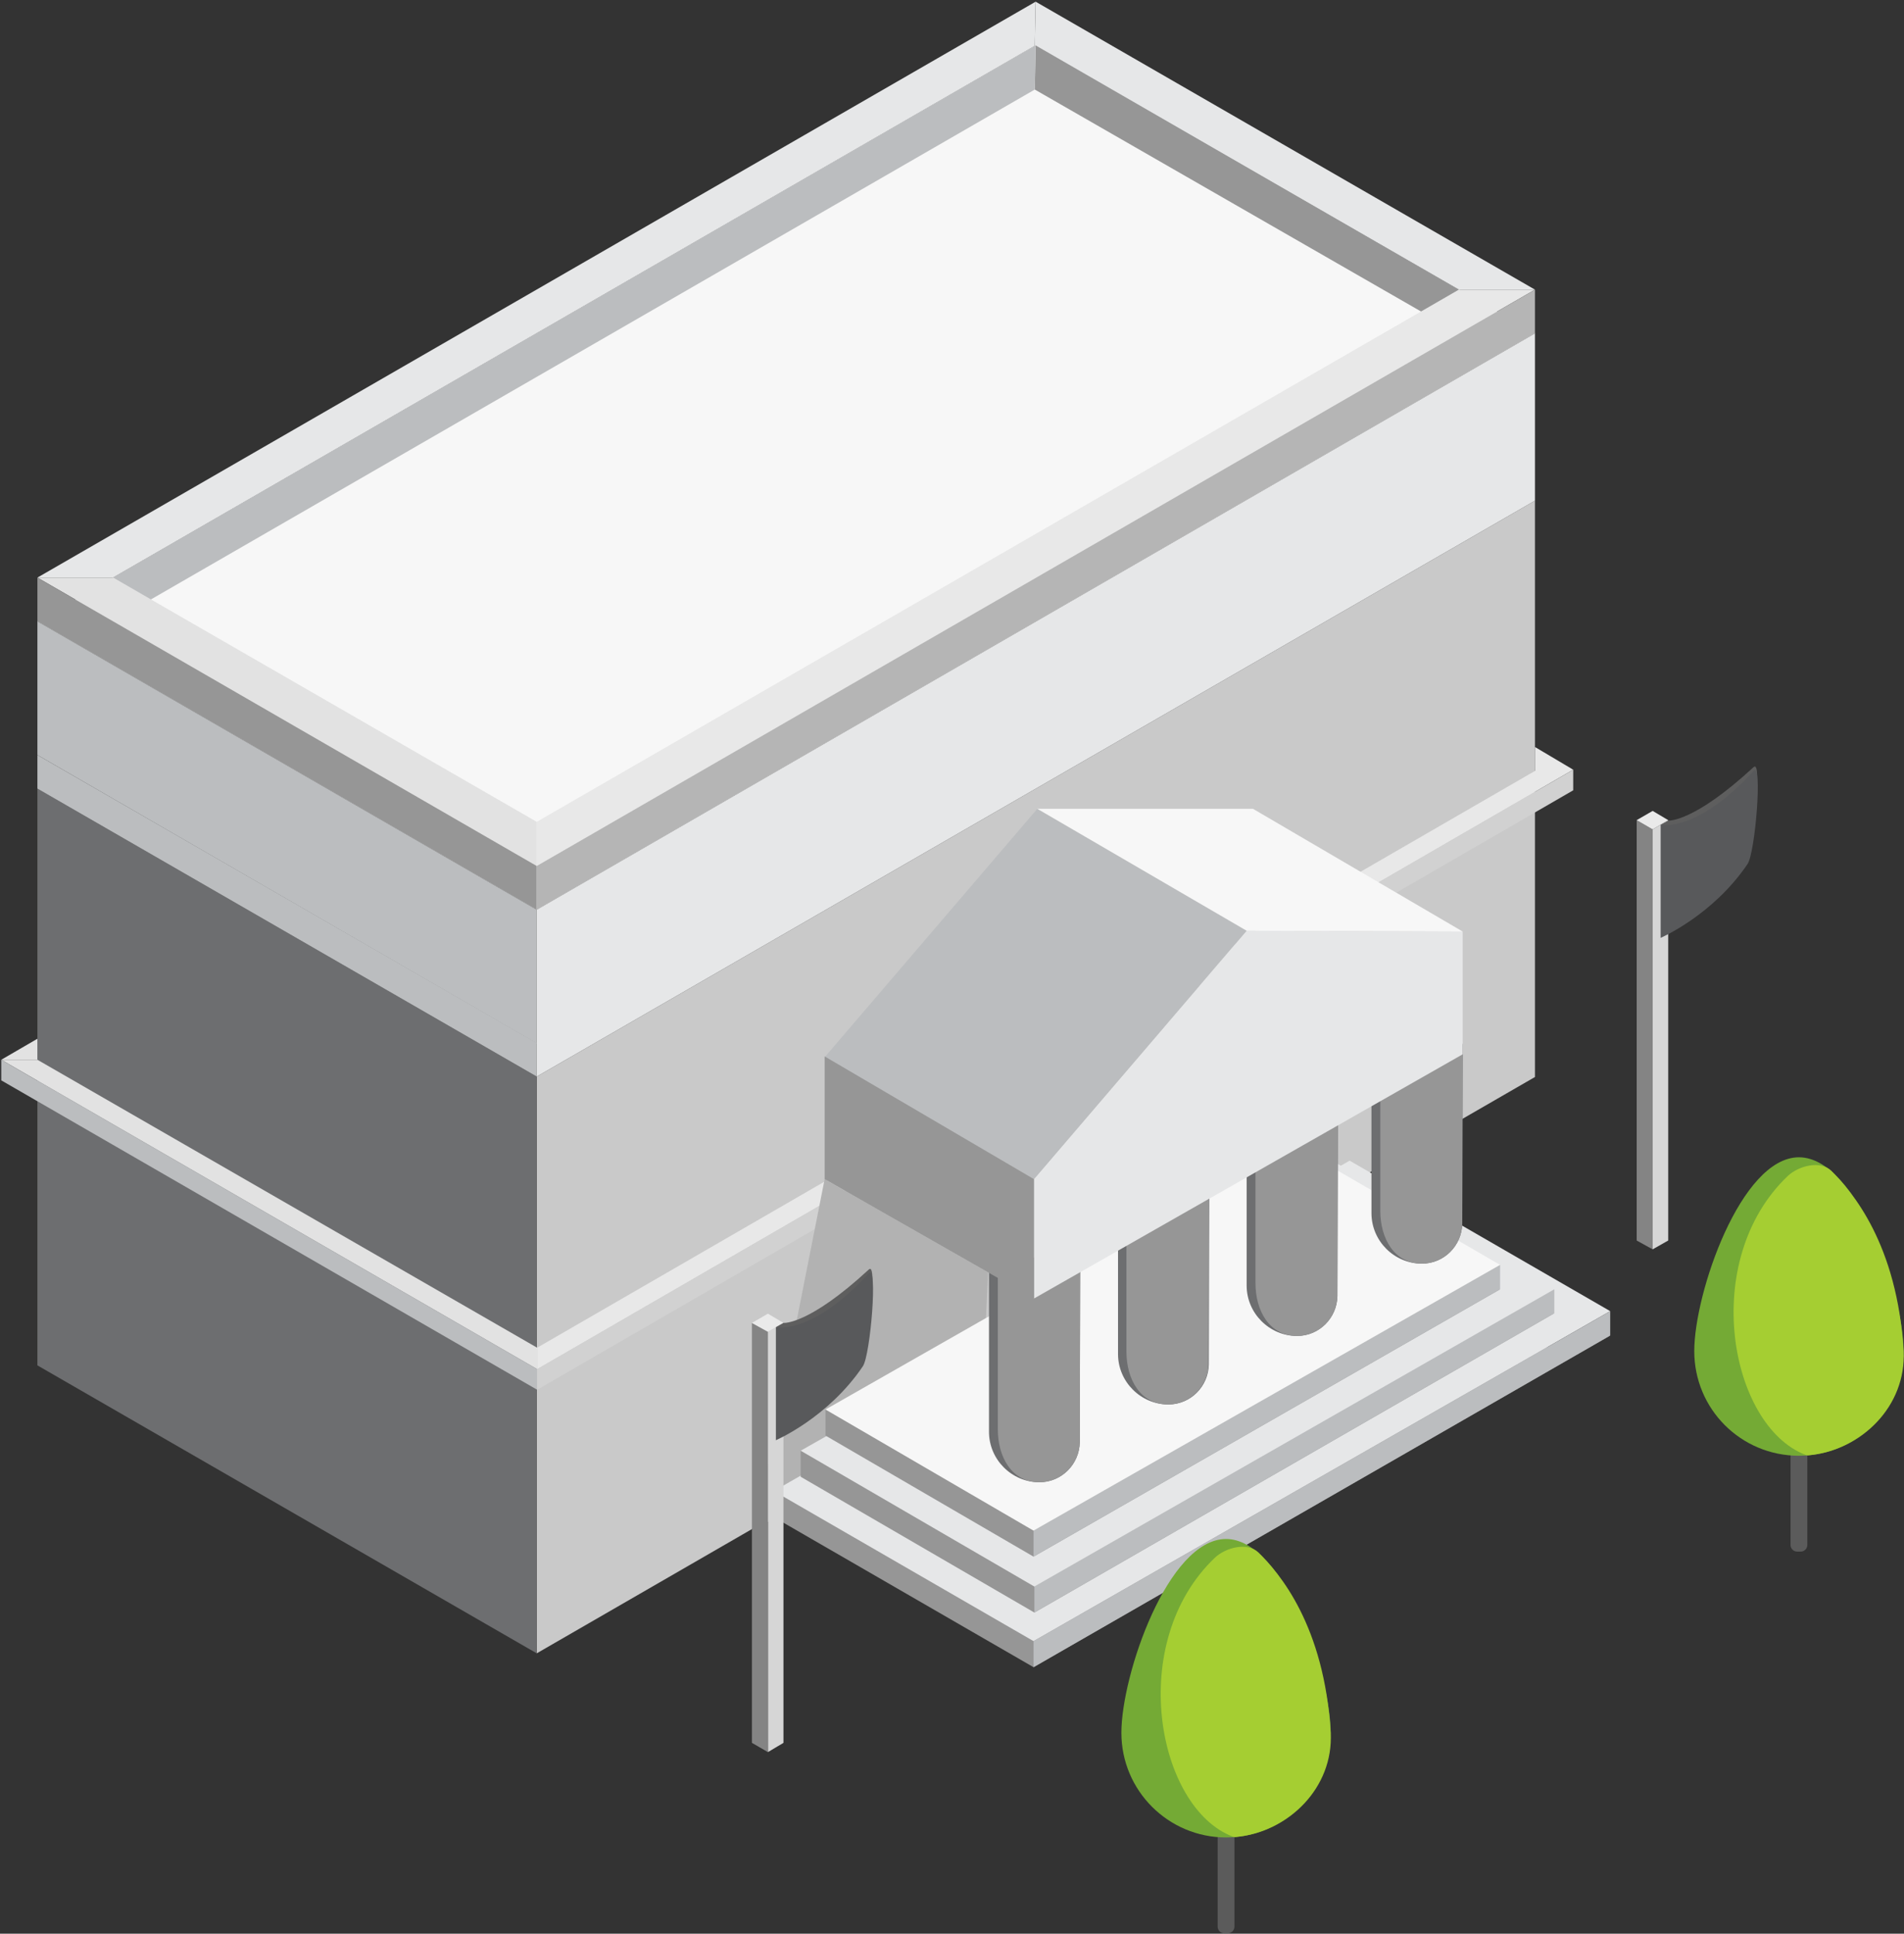 <?xml version="1.0" encoding="utf-8"?>
<!-- Generator: Adobe Illustrator 21.1.0, SVG Export Plug-In . SVG Version: 6.00 Build 0)  -->
<svg version="1.1" id="Layer_1" xmlns="http://www.w3.org/2000/svg" xmlns:xlink="http://www.w3.org/1999/xlink" x="0px" y="0px"
	 viewBox="0 0 453 460" style="enable-background:new 0 0 453 460;" xml:space="preserve">
<rect x="0" y="0" width="453" height="460" fill="#333333" stroke="none"/>
<style type="text/css">
	.st0{fill:#C9C9C9;}
	.st1{fill:#F7F7F7;}
	.st2{fill:#6D6E70;}
	.st3{fill:#BBBDBF;}
	.st4{fill:#E6E7E8;}
	.st5{fill:#E2E2E2;}
	.st6{fill:#E8E8E8;}
	.st7{fill:#969696;}
	.st8{fill:#B5B5B5;}
	.st9{fill:#D1D1D1;}
	.st10{fill:#B2B2B2;}
	.st11{fill:#5B5B5B;}
	.st12{fill:#74AA35;}
	.st13{fill:#A5CE32;}
	.st14{fill:#D6D6D6;}
	.st15{fill:#848484;}
	.st16{fill:#EAEAEA;}
	.st17{fill:#5E5E5E;}
	.st18{fill:#58595B;}
</style>
<g>
	<polygon class="st0" points="127.7,393.3 365.2,256.2 365.2,119.1 127.7,256.1 	"/>
	<polygon class="st1" points="127.7,216.4 365.2,79.3 246.2,10.9 8.9,147.8 	"/>
	<polygon class="st2" points="8.9,187.6 8.9,324.8 127.7,393.3 127.7,256.1 	"/>
	<polygon class="st3" points="8.9,179.6 8.9,187.6 127.7,256.1 127.7,248.1 	"/>
	<polygon class="st3" points="8.9,147.8 8.9,179.6 127.7,248.2 127.7,216.4 	"/>
	<polygon class="st4" points="127.7,216.4 365.2,79.3 365.2,119.1 127.7,256.1 	"/>
	<polygon class="st5" points="8.9,137.4 26.9,137.4 127.7,195.5 127.7,206 	"/>
	<polygon class="st6" points="127.7,206 365.2,68.9 347.1,68.9 127.7,195.5 	"/>
	<polygon class="st4" points="365.2,68.9 246.4,0.4 246.2,10.9 347.1,68.9 	"/>
	<polygon class="st4" points="8.9,137.4 246.4,0.4 246.2,10.9 26.9,137.4 	"/>
	<polygon class="st7" points="347.1,68.9 246.4,10.8 246.2,21.3 338.1,74.1 	"/>
	<polygon class="st3" points="26.9,137.4 246.4,10.8 246.2,21.3 35.9,142.6 	"/>
	<polygon class="st7" points="127.7,216.4 127.7,206 8.9,137.4 8.9,147.8 	"/>
	<polygon class="st8" points="127.7,206 127.7,216.4 365.2,79.3 365.2,68.9 	"/>
	<polygon class="st5" points="0.3,252.1 8.9,252.1 127.8,320.6 127.8,325.7 	"/>
	<polygon class="st6" points="127.8,325.7 374.3,183.1 365.7,183.1 127.8,320.6 	"/>
	<polygon class="st3" points="127.8,330.6 127.8,325.7 0.3,252.1 0.3,257 	"/>
	<polygon class="st9" points="127.8,325.7 127.8,330.6 374.3,188 374.3,183.1 	"/>
	<polygon class="st10" points="196.2,280.5 179.7,363.9 233.8,329.9 235.1,302.7 	"/>
	<g>
		<polygon class="st7" points="184.1,360.9 245.9,396.6 383.1,317.7 184.1,354.7 		"/>
		<polygon class="st4" points="184.1,354.7 245.9,390.4 383.1,311.9 321.1,276.1 		"/>
		<polygon class="st3" points="245.9,390.4 245.9,396.6 383.1,317.7 383.1,311.9 		"/>
	</g>
	<g>
		<polygon class="st7" points="190.5,351.3 246.1,383.6 369.8,312.4 190.5,345.1 		"/>
		<polygon class="st4" points="190.5,345.1 247.1,378 369.8,306.7 314.5,274.7 		"/>
		<polygon class="st3" points="246.1,377.4 246.1,383.6 369.8,312.4 369.8,306.7 		"/>
	</g>
	<g>
		<polygon class="st7" points="196.4,341.5 245.9,370.3 356.9,306.7 196.4,335.3 		"/>
		<polygon class="st1" points="196.4,335.3 246.9,364.7 356.9,300.9 307.3,272.1 		"/>
		<polygon class="st3" points="245.9,364.1 245.9,370.3 356.9,306.7 356.9,300.9 		"/>
	</g>
	<polygon class="st5" points="0.3,252.1 8.9,247.1 8.9,252.1 	"/>
	<polygon class="st6" points="374.3,183.1 365.2,177.7 365.2,185.5 	"/>
	<g>
		<path class="st11" d="M291.3,432.8h0.8c0.9,0,1.6,0.7,1.6,1.6v23.9c0,0.9-0.7,1.6-1.6,1.6h-0.8c-0.9,0-1.6-0.7-1.6-1.6v-23.9
			C289.7,433.5,290.4,432.8,291.3,432.8z"/>
		<path class="st12" d="M316.6,412.2c0,13.7-11.1,24.9-24.9,24.9c-13.7,0-24.9-11.1-24.9-24.9s11.1-46.1,24.9-46.1
			C305.4,366.1,316.6,398.5,316.6,412.2z"/>
		<path class="st13" d="M316.6,412.2c0.7,13-10,23.7-22.7,24.8c-0.1,0-0.3,0-0.6-0.1c-18.1-6.9-25.4-46.3-4.2-66.4
			c2.6-2.4,7.7-3.7,10.3-1.2C304.4,374.2,315.1,386.7,316.6,412.2z"/>
	</g>
	<g>
		<path class="st11" d="M427.6,342h0.8c0.9,0,1.6,0.7,1.6,1.6v23.9c0,0.9-0.7,1.6-1.6,1.6h-0.8c-0.9,0-1.6-0.7-1.6-1.6v-23.9
			C426,342.7,426.7,342,427.6,342z"/>
		<path class="st12" d="M452.9,321.4c0,13.7-11.1,24.9-24.9,24.9s-24.9-11.1-24.9-24.9s11.1-46.1,24.9-46.1S452.9,307.7,452.9,321.4
			z"/>
		<path class="st13" d="M452.9,321.4c0.7,13-10,23.7-22.7,24.8c-0.1,0-0.3,0-0.6-0.1c-18.1-6.9-25.4-46.3-4.2-66.4
			c2.6-2.4,7.7-3.7,10.3-1.2C440.7,283.5,451.4,296,452.9,321.4z"/>
	</g>
	<g>
		<path class="st2" d="M326.3,246.4v42.2c0,6.6,5.4,12,12,12h0c5.3,0,9.5-4.3,9.6-9.5l0.1-42.6c0-0.2-0.2-0.4-0.4-0.4L326.3,246.4"
			/>
		<path class="st7" d="M328.4,245.8v42.2c0,6.6,3.3,12.6,9.9,12.6h0c5.3,0,9.5-4.3,9.6-9.5l0.1-42.6c0-0.2-0.2-0.4-0.4-0.4
			l-21.3-1.6"/>
	</g>
	<g>
		<path class="st2" d="M296.6,263.6v42.2c0,6.6,5.4,12,12,12h0c5.3,0,9.5-4.3,9.6-9.5l0.1-42.6c0-0.2-0.2-0.4-0.4-0.4L296.6,263.6"
			/>
		<path class="st7" d="M298.7,263v42.2c0,6.6,3.3,12.6,9.9,12.6l0,0c5.3,0,9.5-4.3,9.6-9.5l0.1-42.6c0-0.2-0.2-0.4-0.4-0.4
			l-21.3-1.6"/>
	</g>
	<g>
		<path class="st2" d="M266,279.9v42.2c0,6.6,5.4,12,12,12l0,0c5.3,0,9.5-4.3,9.6-9.5l0.1-42.6c0-0.2-0.2-0.4-0.4-0.4L266,279.9"/>
		<path class="st7" d="M268,279.3v42.2c0,6.6,3.3,12.6,9.9,12.6h0c5.3,0,9.5-4.3,9.6-9.5l0.1-42.6c0-0.2-0.2-0.4-0.4-0.4l-21.3-1.6"
			/>
	</g>
	<g>
		<path class="st2" d="M235.3,298.4v42.2c0,6.6,5.4,12,12,12h0c5.3,0,9.5-4.3,9.6-9.5l0.1-42.6c0-0.2-0.2-0.4-0.4-0.4L235.3,298.4"
			/>
		<path class="st7" d="M237.4,297.8V340c0,6.6,3.3,12.6,9.9,12.6h0c5.3,0,9.5-4.3,9.6-9.5l0.1-42.6c0-0.2-0.2-0.4-0.4-0.4l-21.3-1.6
			"/>
	</g>
	<g>
		<polygon class="st4" points="246,308.9 348,250.8 348,221.6 296.6,221.4 246,280.5 		"/>
		<polygon class="st3" points="196.2,279.9 246,280.5 296.6,221.4 246.8,192.4 196.2,251.5 		"/>
		<polygon class="st7" points="246,280.5 246,308.9 196.2,280.5 196.2,251.3 		"/>
		<polygon class="st1" points="246.8,192.4 296.6,221.4 348,221.6 298.1,192.4 		"/>
	</g>
	<g>
		<g>
			<polygon class="st14" points="393.2,197.3 393.2,297.2 396.9,295.1 396.9,195.1 			"/>
			<polygon class="st15" points="393.2,197.3 393.2,297.2 389.4,295.1 389.4,195.1 			"/>
		</g>
		<polygon class="st16" points="389.4,195.1 393.2,197.3 396.9,195.1 393.2,192.9 		"/>
		<path class="st17" d="M396.9,195.2c0,0,5.9,0.6,20.3-12.7c2.4-2.2-0.7,20.2-2.5,22.8c-8.3,12.3-17.8,16.7-17.8,16.7V195.2z"/>
		<polygon class="st17" points="395.1,196.2 396.9,195.2 398.2,195.7 398.4,197.8 		"/>
		<path class="st18" d="M395.1,196.2c0,0,8.6,2,22.1-12.8c2.2-2.4,0.4,19.4-1.4,22.1c-8.3,12.3-20.7,17.6-20.7,17.6V196.2z"/>
	</g>
	<g>
		<g>
			<polygon class="st14" points="182.7,316.8 182.7,416.8 186.4,414.6 186.4,314.7 			"/>
			<polygon class="st15" points="182.7,316.8 182.7,416.8 178.9,414.6 178.9,314.7 			"/>
		</g>
		<polygon class="st16" points="178.9,314.7 182.7,316.8 186.4,314.7 182.7,312.5 		"/>
		<path class="st17" d="M186.4,314.7c0,0,5.9,0.6,20.3-12.7c2.4-2.2-0.7,20.2-2.5,22.8c-8.3,12.3-17.8,16.7-17.8,16.7V314.7z"/>
		<polygon class="st17" points="184.6,315.7 186.4,314.7 187.7,315.2 187.9,317.3 		"/>
		<path class="st18" d="M184.6,315.7c0,0,8.6,2,22.1-12.8c2.2-2.4,0.4,19.4-1.4,22.1c-8.3,12.3-20.7,17.6-20.7,17.6V315.7z"/>
	</g>
</g>
</svg>
